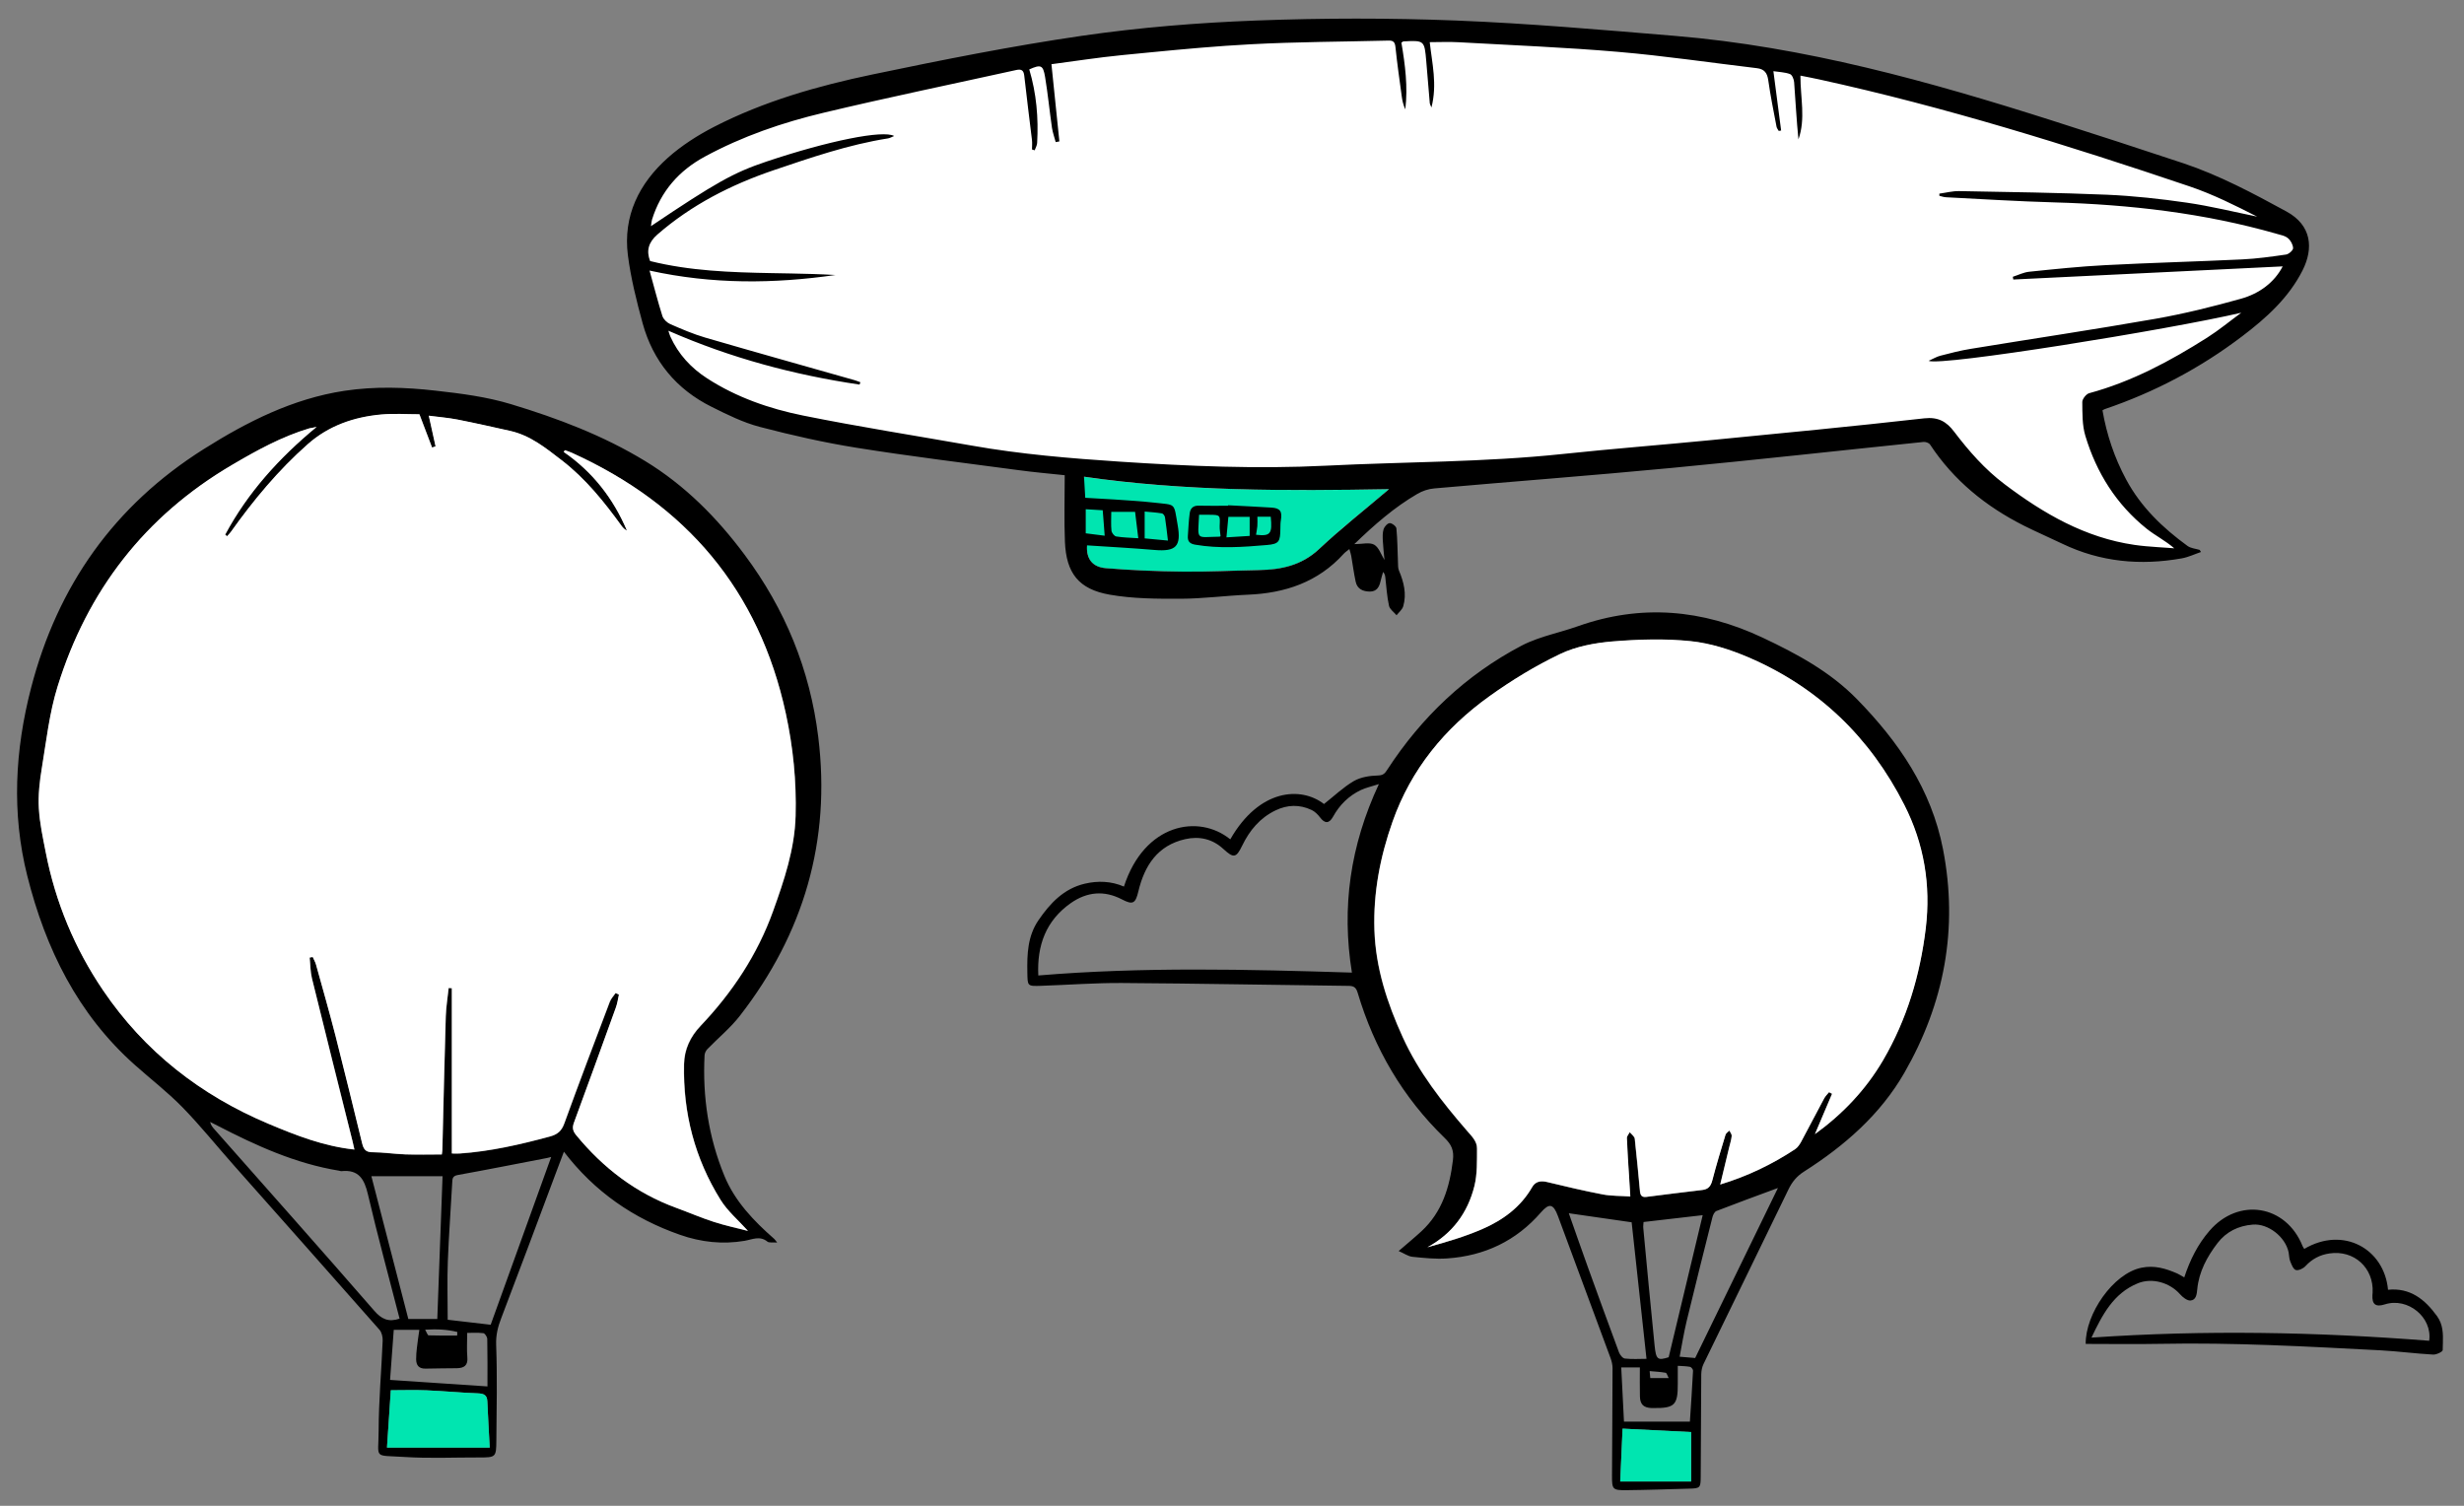 <svg xmlns="http://www.w3.org/2000/svg" width="360" height="220" viewBox="0 0 360 220"><rect x="0" y="0" width="360" height="220" fill="#808080" stroke="none"/><g fill="none" fill-rule="evenodd"><path fill="#FFF" fill-rule="nonzero" d="M213.115,4.281 C203.496,3.905 193.746,3.908 183.932,4.281 C175.587,4.595 167.679,5.25 160.124,6.288 L158.618,6.501 L156.887,6.757 L155.155,7.023 L153.414,7.3 L151.065,7.689 L149.271,7.997 L146.823,8.432 L144.935,8.778 L142.33,9.268 L138.911,9.932 L135.276,10.658 L131.387,11.452 L128.069,12.14 C118.912,14.056 111.684,16.36 105.181,19.7 C102.679,20.989 100.464,22.453 98.649,24.068 C94.409,27.845 92.467,32.331 93.126,37.464 C93.283,38.687 93.491,39.909 93.765,41.227 L93.957,42.122 C94.024,42.425 94.095,42.735 94.17,43.051 L94.404,44.022 L94.662,45.04 L94.943,46.113 L95.248,47.246 C96.652,52.352 99.725,56.168 104.398,58.616 L105.166,59.004 L106.526,59.671 L107.134,59.961 L107.701,60.224 L108.232,60.463 L108.734,60.679 L109.212,60.875 L109.671,61.053 L110.117,61.215 C110.264,61.266 110.41,61.315 110.556,61.362 L110.993,61.498 C111.066,61.52 111.139,61.541 111.212,61.562 L111.657,61.684 C116.736,63.014 121.308,64.012 125.702,64.714 L127.632,65.017 L129.887,65.358 L132.306,65.708 L136.689,66.311 L150.293,68.104 L151.456,68.24 L156.06,68.717 L156.954,68.812 L156.949,71.099 L156.917,75.457 L156.92,76.704 L156.929,77.512 L156.945,78.268 L156.968,79.011 C156.973,79.136 156.978,79.262 156.983,79.39 C157.158,83.595 158.708,85.475 162.678,86.177 L163.229,86.27 L163.777,86.353 C163.96,86.379 164.143,86.404 164.327,86.427 L164.884,86.492 L165.453,86.549 L166.038,86.598 C166.137,86.606 166.237,86.613 166.339,86.62 L166.958,86.658 L167.607,86.69 L168.29,86.715 L169.388,86.742 L170.177,86.753 L171.914,86.762 L173.293,86.758 L174.127,86.739 L174.776,86.713 L175.729,86.66 L177.157,86.559 L180.359,86.309 L181.05,86.26 L182.055,86.2 L182.644,86.172 C188.31,85.944 192.653,84.194 195.985,80.507 C196.055,80.431 196.127,80.361 196.205,80.29 L196.367,80.154 L196.743,79.859 L197.569,79.062 C200.973,75.772 203.656,73.565 206.568,71.815 L206.966,71.58 C207.84,71.065 208.876,70.726 209.856,70.645 L217.701,69.971 L235.755,68.451 L241.08,67.975 L245.701,67.54 L249.841,67.136 L257.597,66.346 L279.251,64.071 L281.338,63.856 C282.005,63.791 282.84,64.112 283.219,64.681 C286.321,69.392 290.569,73.075 295.979,75.899 L296.868,76.35 L297.88,76.839 L299.2,77.454 L301.36,78.451 L302.156,78.83 C307.342,81.315 312.923,81.953 318.979,80.877 C319.076,80.86 319.171,80.84 319.269,80.816 L319.336,80.798 L318.909,80.483 C315.149,77.673 312.386,74.764 310.416,71.292 L310.164,70.836 C308.523,67.791 307.388,64.568 306.717,61.1 L306.589,60.403 L306.467,59.706 L307.349,59.212 L307.508,59.139 L307.622,59.094 C314.805,56.654 321.401,53.162 327.37,48.625 C331.613,45.406 334.22,42.698 335.921,39.322 C337.466,36.249 336.903,33.657 333.975,32.059 L332.408,31.209 L330.949,30.428 L329.587,29.711 L328.727,29.266 L327.901,28.845 L326.719,28.258 L325.964,27.893 L325.231,27.547 C325.11,27.491 324.99,27.436 324.871,27.382 L324.166,27.063 L323.473,26.76 L322.791,26.472 L322.116,26.197 L321.444,25.933 C321.332,25.89 321.22,25.847 321.108,25.805 L320.435,25.556 L319.756,25.315 C319.642,25.275 319.528,25.236 319.413,25.197 L316.465,24.217 L312.492,22.91 L308.424,21.584 L304.246,20.234 L299.94,18.854 L297.812,18.18 L294.691,17.207 L292.657,16.583 L290.658,15.98 L288.693,15.396 L286.761,14.831 C286.441,14.739 286.123,14.647 285.806,14.556 L283.92,14.021 L282.063,13.505 C281.756,13.42 281.45,13.336 281.145,13.253 L279.329,12.765 L277.539,12.296 C277.243,12.219 276.948,12.143 276.653,12.068 L274.899,11.626 L273.167,11.202 C272.593,11.063 272.023,10.928 271.456,10.796 L269.764,10.407 C266.399,9.648 263.143,8.995 259.945,8.44 L258.351,8.17 C258.086,8.127 257.822,8.084 257.557,8.042 L255.975,7.797 L254.4,7.568 C251.516,7.162 248.657,6.836 245.785,6.585 L235.397,5.723 L231.573,5.419 L228.051,5.152 L224.147,4.877 L221.699,4.719 L219.343,4.579 L216.485,4.429 L214.797,4.351 L213.115,4.281 Z"/><path fill="#00E5B0" fill-rule="nonzero" d="M158.37,69.66 C170.602,71.423 182.833,71.686 195.196,71.576 L198.289,71.542 L198.289,71.542 L201.388,71.496 C201.905,71.488 202.422,71.479 202.94,71.47 C202.144,72.146 201.355,72.806 200.573,73.457 L198.25,75.391 C196.719,76.67 195.223,77.939 193.776,79.249 L192.7,80.24 C190.251,82.545 187.411,83.203 184.279,83.292 L182.074,83.34 L182.074,83.34 L178.36,83.448 C176.502,83.5 174.645,83.54 172.79,83.52 C169.04,83.48 165.29,83.33 161.55,83.02 C159.828,82.875 158.971,81.945 158.823,80.49 L158.822,80.497 L158.61,78.785 C158.487,77.989 158.422,76.956 158.388,75.869 L158.369,75.047 L158.369,75.047 L158.359,74.222 C158.359,74.085 158.358,73.949 158.358,73.813 L158.366,72.049 L158.366,72.049 L158.381,70.297 L158.381,70.297 L158.378,69.863 L158.378,69.863 L158.37,69.66 L158.37,69.66 Z"/><path fill="#000" fill-rule="nonzero" d="M257.52,93.16 C262.53,95.52 267.39,98.14 271.31,102.15 C277.38,108.36 282.18,115.32 283.88,124.07 C286.14,135.69 284.06,146.6 278.23,156.75 C274.72,162.85 269.48,167.41 263.58,171.17 C262.52,171.84 261.83,172.68 261.29,173.8 C257.18,182.31 253.01,190.79 248.89,199.29 C248.67,199.74 248.57,200.28 248.56,200.78 C248.52,205.77 248.51,210.76 248.48,215.75 C248.47,217.4 248.41,217.46 246.7,217.5 C243.67,217.58 240.63,217.69 237.6,217.72 C235.62,217.74 235.51,217.6 235.52,215.62 C235.54,210.38 235.59,205.15 235.6,199.91 C235.6,199.41 235.48,198.88 235.3,198.4 L227.62,177.67 L227.62,177.67 C226.96,175.88 226.35,175.74 225.15,177.12 C221.53,181.3 216.9,183.49 211.44,183.86 C209.75,183.98 208.03,183.79 206.33,183.62 C205.71,183.54 205.12,183.11 204.35,182.78 C205.6,181.7 206.67,180.82 207.69,179.88 C210.71,177.08 211.8,173.45 212.28,169.49 C212.45,168.06 212.06,167.21 211.04,166.23 C204.95,160.32 200.79,153.2 198.37,145.08 C198.15,144.36 197.89,144.05 197.09,144.04 C186.06,143.91 175.02,143.69 163.99,143.62 C160.04,143.59 156.08,143.9 152.12,144.03 C150.07,144.1 150.14,144.07 150.1,142.07 C150.05,139.4 150.14,136.78 151.71,134.47 C153.41,131.98 155.42,129.83 158.49,129.11 C160.41,128.66 162.35,128.73 164.21,129.53 C167.19,120.32 175.12,118.88 179.75,122.63 C183.98,115.23 190.08,114.87 193.44,117.47 C194.92,116.31 196.25,115.02 197.81,114.11 C198.82,113.53 200.15,113.33 201.34,113.3 C202.12,113.28 202.36,112.96 202.69,112.45 C207.69,104.76 214.18,98.61 222.29,94.34 C223.741,93.58 225.327,93.078 226.93,92.606 L228.134,92.255 C228.937,92.019 229.737,91.777 230.52,91.5 C239.76,88.22 248.74,89.02 257.52,93.16 Z M237.07,208.73 C236.95,211.29 236.84,213.82 236.72,216.45 L247.09,216.45 L247.09,216.45 L247.09,209.23 L247.09,209.23 C243.66,209.06 240.38,208.9 237.07,208.73 Z M63.67,57.08 C67.4,57.5 71.1,57.97 74.69,59.06 C81.5,61.12 88.13,63.63 94.24,67.35 C100.07,70.9 104.76,75.64 108.81,81.08 C114.72,89.01 118.34,97.85 119.55,107.67 C121.42,122.84 117.43,136.4 108.1,148.41 C106.72,150.19 104.93,151.65 103.35,153.28 C103.13,153.51 102.96,153.87 102.94,154.18 C102.63,160.25 103.52,166.16 105.83,171.78 C107.36,175.51 110.12,178.38 113.12,181.01 C113.2,181.08 113.26,181.18 113.55,181.54 C112.87,181.49 112.37,181.6 112.13,181.41 C111.01,180.5 109.94,181.09 108.78,181.29 C105.58,181.83 102.43,181.49 99.35,180.41 C92.58,178.04 86.89,174.15 82.39,168.27 C81.97,169.39 81.58,170.4 81.2,171.42 C78.56,178.46 75.94,185.51 73.25,192.54 C72.75,193.83 72.44,195.03 72.49,196.48 C72.66,201.11 72.56,205.76 72.52,210.39 C72.5,212.94 72.46,212.94 69.91,212.94 C66.31,212.93 62.7,213.1 59.12,212.87 C54.46,212.57 55.31,213.24 55.32,209.04 C55.33,204.65 55.73,200.27 55.91,195.88 C55.93,195.35 55.78,194.66 55.44,194.28 C48.39,186.27 41.29,178.3 34.21,170.31 C31.69,167.47 29.31,164.5 26.66,161.78 C24.49,159.56 22.01,157.65 19.69,155.58 C11.34,148.15 6.66,138.6 3.99,127.98 C1.68,118.8 2.18,109.6 4.55,100.47 C8.42,85.57 16.68,73.87 29.76,65.62 C36.14,61.6 42.78,58.25 50.31,57.1 C54.75,56.43 59.2,56.57 63.67,57.08 Z M57.1,203.12 C56.92,205.79 56.73,208.55 56.54,211.5 L71.55,211.5 C71.43,209.25 71.3,206.99 71.2,204.73 C71.16,203.78 70.65,203.61 69.79,203.57 C67.29,203.48 64.8,203.23 62.3,203.13 C60.57,203.06 58.84,203.12 57.1,203.12 Z M245.13,199.55 C245.13,200.57 245.12,201.36 245.13,202.16 C245.15,205.29 244.68,205.76 241.53,205.72 L241.29,205.72 L241.29,205.72 C240.13,205.67 239.62,205.18 239.6,204.02 C239.57,202.63 239.59,201.24 239.59,199.79 L236.87,199.79 L236.87,199.79 C237,202.42 237.13,204.98 237.27,207.71 L246.9,207.71 L246.9,207.71 C247.06,205.27 247.23,202.77 247.36,200.26 C247.37,200.07 247.1,199.73 246.92,199.7 C246.33,199.59 245.72,199.59 245.13,199.55 Z M61.27,194.29 L57.53,194.29 C57.34,196.8 57.17,199.21 56.99,201.61 C61.74,201.93 66.31,202.23 71.22,202.56 C71.22,200.23 71.24,197.93 71.19,195.62 C71.18,195.32 70.85,194.81 70.62,194.78 C69.78,194.68 68.93,194.74 68.26,194.74 C68.26,196.01 68.18,197.16 68.28,198.31 C68.39,199.52 67.78,199.88 66.76,199.9 C65.24,199.93 63.72,199.91 62.21,199.96 C61.23,199.99 60.81,199.51 60.8,198.6 C60.8,198.04 60.84,197.49 60.91,196.93 C61.01,196.05 61.14,195.17 61.27,194.29 Z M241.02,200.32 C241.05,200.68 241.08,201.01 241.11,201.34 L243.8,201.34 L243.8,201.34 C243.61,200.99 243.52,200.6 243.37,200.57 C242.62,200.43 241.86,200.4 241.02,200.32 Z M229.21,177.26 C230.11,179.8 230.99,182.36 231.91,184.9 C233.44,189.13 234.97,193.36 236.54,197.58 C236.68,197.95 237.08,198.46 237.41,198.49 C238.47,198.61 239.55,198.53 240.56,198.53 C239.82,191.72 239.1,185.08 238.39,178.58 C235.31,178.14 232.32,177.71 229.21,177.26 Z M248.77,177.54 C245.88,177.88 243.04,178.21 240.13,178.54 C240.12,178.81 240.06,179.12 240.09,179.42 C240.63,185.13 241.16,190.84 241.74,196.55 C241.95,198.67 242.2,198.8 243.8,198.3 C245.49,191.26 247.14,184.37 248.77,177.54 Z M259.76,173.57 C256.66,174.72 253.71,175.79 250.78,176.93 C250.5,177.04 250.27,177.51 250.19,177.86 C248.92,182.9 247.65,187.95 246.43,193 C246.02,194.71 245.74,196.45 245.4,198.22 C246.32,198.3 246.98,198.35 247.67,198.41 C251.68,190.16 255.69,181.93 259.76,173.57 Z M336.42,182.07 C336.48,182.21 336.58,182.34 336.66,182.47 C342.38,179.09 348.36,182.47 348.9,188.44 C352.13,188.11 354.29,189.84 356.06,192.29 C356.94,193.506 356.956,194.869 356.917,196.231 L356.901,196.741 C356.896,196.911 356.892,197.081 356.89,197.25 C356.89,197.49 355.97,197.94 355.49,197.91 C352.94,197.77 350.4,197.43 347.86,197.29 C337.12,196.73 326.39,196.13 315.63,196.34 C312,196.41 308.36,196.35 304.73,196.35 C304.67,191.99 308.73,186.06 312.87,185.22 C314.77,184.83 316.41,185.33 318.08,186.05 C318.4,186.2 318.7,186.39 319.13,186.63 C319.98,184.06 321.1,181.81 322.81,179.83 C327.06,174.89 334.01,176.02 336.42,182.07 Z M329.13,178.92 C327.03,179.09 325.27,179.95 323.98,181.63 C322.46,183.62 321.28,185.79 321.03,188.34 C320.96,189.09 320.87,189.95 320.03,190.01 C319.54,190.04 318.9,189.53 318.52,189.1 C317.03,187.4 314.44,186.63 312.33,187.5 C308.77,188.96 307.16,192.1 305.57,195.43 C322.12,194.29 338.48,194.6 354.91,195.89 C355.41,192.46 351.79,189.51 348.45,190.57 C347.1,191 346.55,190.59 346.62,189.21 L346.65,188.85 L346.65,188.85 C346.83,185.24 343.94,182.6 340.35,183.13 C338.96,183.33 337.8,183.94 336.83,184.99 C336.51,185.34 335.81,185.67 335.42,185.55 C335.05,185.43 334.8,184.75 334.61,184.28 C334.45,183.88 334.46,183.42 334.38,182.99 C333.91,180.69 331.37,178.73 329.13,178.92 Z M62.12,194.27 C62.34,194.65 62.47,195.09 62.62,195.1 C64.01,195.15 65.4,195.13 66.79,195.13 L66.82,194.61 C65.36,194.24 63.88,194.17 62.12,194.27 Z M80.53,169.04 C80.21,169.12 80.07,169.16 79.92,169.19 C75.58,170.02 71.24,170.89 66.9,171.67 C66.11,171.81 66.1,172.2 66.07,172.8 C65.87,176.62 65.57,180.44 65.43,184.27 C65.32,187.09 65.41,189.91 65.41,192.82 C67.41,193.05 69.61,193.31 71.69,193.55 C74.63,185.37 77.56,177.29 80.53,169.04 Z M30.7,163.92 C30.82,164.4 31.04,164.67 31.28,164.94 C39.09,173.78 46.93,182.59 54.66,191.48 C55.73,192.72 56.74,193.21 58.38,192.66 C56.82,186.6 55.18,180.59 53.76,174.52 C53.24,172.27 52.41,170.84 49.87,171.11 C49.76,171.12 49.64,171.06 49.52,171.04 C43.16,170 37.4,167.37 31.75,164.45 C31.4,164.27 31.05,164.09 30.7,163.92 Z M64.66,171.85 L54.26,171.85 C56.06,178.8 57.86,185.77 59.66,192.71 L63.89,192.71 C64.14,185.79 64.4,178.94 64.66,171.85 Z M235.54,93.74 C232.96,93.95 230.24,94.46 227.93,95.57 C224.31,97.3 220.84,99.42 217.57,101.76 C211.07,106.42 206.15,112.4 203.44,120.06 C201.63,125.19 200.61,130.45 200.79,135.91 C200.97,141.43 202.65,146.55 204.92,151.54 C207.25,156.66 210.67,161.02 214.31,165.22 C215.01,166.03 215.79,166.76 215.78,167.83 C215.77,169.65 215.83,171.54 215.4,173.29 C214.43,177.2 212.18,180.26 208.53,182.25 C211.26,181.5 213.98,180.71 216.55,179.59 C219.55,178.28 222.16,176.4 223.84,173.45 C224.31,172.63 225.1,172.49 226.03,172.72 C228.73,173.37 231.43,174.01 234.15,174.53 C235.42,174.77 236.74,174.73 238.17,174.83 C238.11,173.78 238.05,172.91 238,172.05 C237.88,170.14 237.75,168.23 237.67,166.31 C237.66,166.03 237.95,165.73 238.09,165.44 C238.31,165.68 238.56,165.89 238.74,166.16 C238.84,166.31 238.84,166.54 238.86,166.74 C239.11,169.16 239.37,171.58 239.58,174 C239.64,174.64 239.84,174.97 240.52,174.89 C243.24,174.55 245.97,174.2 248.69,173.88 C249.57,173.78 249.94,173.3 250.16,172.46 C250.73,170.23 251.41,168.03 252.08,165.82 C252.15,165.58 252.46,165.4 252.65,165.2 C252.77,165.46 253.01,165.74 252.99,165.99 C252.93,166.58 252.74,167.15 252.6,167.73 C252.18,169.48 251.75,171.23 251.31,173.08 C255.33,171.86 258.91,170.13 262.25,167.92 C262.62,167.67 262.91,167.24 263.13,166.84 C264.27,164.74 265.36,162.61 266.49,160.51 C266.67,160.17 266.97,159.9 267.21,159.59 L267.65,159.83 L267.65,159.83 C266.84,161.77 266,163.73 265.17,165.7 C269.2,162.78 272.59,159.23 275.09,154.95 C278.58,148.99 280.52,142.5 281.34,135.64 C282.1,129.31 281.08,123.29 278.21,117.63 C273.2,107.76 265.66,100.46 255.47,96.08 C252.79,94.93 249.89,94 247.01,93.7 C243.22,93.31 239.34,93.43 235.54,93.74 Z M55.75,60.58 C51.75,60.94 48.05,62.21 44.99,64.92 C40.69,68.72 37.05,73.11 33.73,77.77 C33.58,77.99 33.37,78.17 33.19,78.37 L32.92,78.13 C36.19,71.99 40.74,66.93 46.26,62.37 C45.76,62.48 45.5,62.53 45.24,62.6 C41.19,63.81 37.53,65.83 33.91,67.96 C21.2,75.43 12.78,86.33 8.44,100.32 C7.583,103.07 7.108,105.948 6.667,108.829 L6.403,110.557 C6.314,111.132 6.224,111.707 6.13,112.28 C5.81,114.2 5.59,116.19 5.7,118.12 C5.793,119.816 6.104,121.505 6.436,123.184 L6.72,124.62 C8.14,131.88 10.95,138.62 15.08,144.71 C21.13,153.63 29.32,160.04 39.27,164.22 C43.28,165.9 47.3,167.49 51.8,167.97 C51.7,167.52 51.62,167.15 51.53,166.78 C49.55,158.83 47.55,150.89 45.59,142.94 C45.35,141.97 45.36,140.94 45.26,139.93 L45.71,139.84 C45.87,140.21 46.09,140.56 46.19,140.94 L47.357,145.114 C47.938,147.201 48.51,149.29 49.05,151.39 C50.38,156.59 51.64,161.81 52.92,167.02 C53.11,167.8 53.35,168.35 54.37,168.36 C56,168.37 57.63,168.62 59.27,168.68 C61.02,168.74 62.77,168.69 64.57,168.69 C64.6,168.42 64.64,168.23 64.65,168.04 C64.81,161.53 64.96,155.01 65.15,148.5 C65.19,147.12 65.42,145.75 65.57,144.37 C65.73,144.38 65.89,144.39 66.04,144.4 L66.04,168.55 C66.56,168.55 66.87,168.57 67.19,168.55 C71.67,168.24 76.02,167.24 80.35,166.07 C81.48,165.76 82.07,165.25 82.47,164.15 C84.63,158.21 86.87,152.3 89.11,146.39 C89.29,145.92 89.67,145.54 89.96,145.11 C90.12,145.19 90.29,145.27 90.45,145.34 C90.31,145.96 90.22,146.61 90.01,147.21 C87.99,152.82 85.95,158.42 83.89,164.02 C83.63,164.72 83.67,165.22 84.18,165.84 C88.14,170.67 92.93,174.33 98.82,176.49 C100.65,177.16 102.45,177.94 104.31,178.54 C105.94,179.07 107.62,179.42 109.3,179.86 C107.9,178.31 106.33,176.98 105.3,175.33 C101.53,169.28 99.81,162.63 99.96,155.5 C100.01,153.32 100.89,151.48 102.36,149.92 C107.01,145.02 110.68,139.5 112.97,133.13 C114.59,128.63 116.12,124.09 116.26,119.24 C116.4,114.19 115.9,109.19 114.83,104.26 C110.92,86.23 100.26,73.73 83.58,66.18 C83.25,66.03 82.9,65.93 82.56,65.8 L82.38,66.05 C86.62,68.97 89.63,72.85 91.62,77.54 C91.29,77.38 91.05,77.14 90.85,76.87 C88.29,73.34 85.59,69.96 82.08,67.26 C79.76,65.48 77.51,63.64 74.57,62.98 C72,62.4 69.44,61.82 66.86,61.32 C65.52,61.06 64.14,60.95 62.67,60.76 C63.03,62.38 63.35,63.81 63.66,65.24 L63.15,65.41 C62.54,63.8 61.93,62.19 61.3,60.55 C59.47,60.55 57.6,60.41 55.75,60.58 Z M201.46,114.56 C200.38,114.91 199.57,115.08 198.84,115.42 C197.06,116.27 195.72,117.59 194.76,119.33 C194.18,120.37 193.55,120.34 192.86,119.42 C192.54,119 192.12,118.58 191.65,118.35 C189.89,117.51 188.09,117.56 186.34,118.41 C184.09,119.5 182.58,121.3 181.5,123.53 C180.61,125.37 180.24,125.42 178.73,124.03 C177.13,122.56 175.22,122.14 173.17,122.6 C169.12,123.52 167.22,126.46 166.32,130.23 C165.9,132.02 165.51,132.24 163.91,131.4 C161.33,130.06 158.83,130.29 156.47,131.93 C152.8,134.5 151.49,138.15 151.7,142.52 C166.91,141.25 182.16,141.62 197.52,142.1 C195.98,132.57 197.27,123.54 201.46,114.56 Z M212.76,3 C223.42,3.42 234.05,4.36 244.69,5.24 C263.64,6.81 281.83,11.88 299.85,17.62 C306.24,19.66 312.62,21.73 318.99,23.85 C324.28,25.62 329.18,28.24 334.06,30.9 C337.78,32.93 338.02,36.31 336.42,39.49 C334.39,43.52 331.1,46.47 327.58,49.14 C321.49,53.77 314.79,57.3 307.55,59.76 C307.44,59.8 307.34,59.86 307.18,59.95 C307.8,63.51 308.92,66.87 310.65,70.08 C312.82,74.1 315.99,77.13 319.6,79.76 C320.08,80.11 320.78,80.16 321.38,80.34 C321.45,80.45 321.51,80.55 321.57,80.65 C320.63,80.97 319.72,81.41 318.76,81.58 C312.74,82.65 306.9,82.12 301.33,79.45 C299.46,78.55 297.55,77.73 295.7,76.8 C290.14,74 285.44,70.19 281.99,64.95 C281.83,64.71 281.35,64.54 281.04,64.57 C268.76,65.83 256.49,67.2 244.19,68.37 C232.65,69.47 221.1,70.34 209.55,71.36 C208.7,71.43 207.81,71.73 207.08,72.16 C203.75,74.1 200.86,76.61 197.87,79.5 C199.03,79.5 200.09,79.2 200.77,79.58 C201.46,79.97 201.78,81.02 202.28,81.82 C202.2,80.96 202.09,80.02 202.04,79.07 C202.01,78.48 201.98,77.86 202.15,77.31 C202.27,76.94 202.72,76.44 203.04,76.43 C203.38,76.42 204,76.9 204.02,77.21 C204.18,78.86 204.18,80.53 204.25,82.19 C204.27,82.58 204.24,83 204.39,83.35 C205.1,85.04 205.54,86.76 205.02,88.57 C204.88,89.06 204.38,89.46 204.04,89.89 C203.66,89.43 203.05,89.02 202.94,88.51 C202.64,87.16 202.56,85.76 202.4,84.37 C202.37,84.11 202.34,83.86 202.08,83.56 C201.95,84.02 201.8,84.47 201.7,84.93 C201.51,85.79 201.12,86.43 200.14,86.43 C199.13,86.42 198.3,86.06 198.07,84.99 C197.8,83.75 197.64,82.48 197.42,81.22 C197.37,80.92 197.26,80.63 197.15,80.22 C196.8,80.51 196.54,80.67 196.33,80.9 C192.57,85.06 187.75,86.67 182.29,86.89 C179.02,87.03 175.75,87.47 172.48,87.48 C169.02,87.49 165.5,87.48 162.11,86.88 C157.58,86.08 155.78,83.72 155.59,79.15 C155.46,75.97 155.56,72.77 155.56,69.43 C153.31,69.19 151.1,69 148.89,68.7 C140.97,67.64 133.04,66.68 125.15,65.42 C120.39,64.66 115.67,63.59 111.01,62.37 C108.57,61.73 106.23,60.57 103.95,59.43 C98.81,56.87 95.41,52.76 93.89,47.23 C93,43.97 92.17,40.65 91.74,37.31 C91,31.54 93.38,26.79 97.59,23.04 C99.59,21.26 101.94,19.76 104.33,18.53 C111.63,14.78 119.49,12.55 127.47,10.88 C137.63,8.76 147.82,6.72 158.08,5.23 C166.49,4.01 175.01,3.32 183.5,3 C193.24,2.63 203.02,2.62 212.76,3 Z M158.38,69.65 C158.45,70.81 158.5,71.75 158.56,72.73 C160.03,72.81 161.38,72.88 162.73,72.97 C164.68,73.11 166.63,73.21 168.57,73.43 C171.88,73.81 171.47,73.37 172.06,76.71 C172.61,79.82 171.83,80.62 168.67,80.35 C165.39,80.07 162.11,79.9 158.82,79.68 C158.7,81.59 159.54,82.84 161.56,83.01 C165.29,83.32 169.05,83.47 172.8,83.51 C176.51,83.55 180.22,83.36 183.94,83.29 C187.2,83.23 190.17,82.61 192.71,80.23 C195.9,77.24 199.36,74.51 202.94,71.47 C187.93,71.73 173.15,71.79 158.38,69.65 Z M202.85,5.93 C196.13,6.1 189.41,6.11 182.71,6.47 C177.841,6.727 172.984,7.171 168.13,7.643 L163.97,8.05 C160.4,8.4 156.85,8.96 153.62,9.38 C154.02,13.25 154.4,16.95 154.78,20.66 L154.24,20.76 C154.06,20.07 153.81,19.39 153.7,18.69 C153.34,16.21 153.1,13.71 152.69,11.24 C152.4,9.49 152.07,9.39 150.38,10.14 C151.43,13.65 151.74,17.24 151.53,20.89 C151.51,21.25 151.3,21.61 151.17,21.96 L150.78,21.84 C150.78,21.36 150.83,20.88 150.77,20.41 C150.4,17.29 149.99,14.18 149.65,11.07 C149.56,10.23 149.2,10.07 148.47,10.23 C139.09,12.3 129.68,14.24 120.34,16.47 C114.32,17.9 108.46,19.91 102.98,22.88 C99.19,24.93 96.55,27.95 95.26,32.09 C95.18,32.36 95.17,32.64 95.11,33.04 C104.64,26.64 107.18,25.22 111.97,23.61 C121,20.58 129.02,18.96 130.64,19.87 C130.32,20 130.04,20.17 129.74,20.22 C123.98,21.13 118.49,23.02 113,24.88 C106.8,26.99 101.03,29.93 96.04,34.27 C94.75,35.4 94.4,36.62 94.98,38.14 C100.831,39.594 106.763,39.791 112.698,39.903 L115.509,39.954 C117.695,39.996 119.88,40.052 122.06,40.18 C113.07,41.47 104.11,41.56 94.9,39.53 C95.58,41.98 96.12,44.1 96.78,46.18 C96.93,46.65 97.45,47.14 97.92,47.35 C99.59,48.08 101.29,48.81 103.03,49.32 C110.3,51.44 117.6,53.48 124.88,55.55 C125.16,55.63 125.43,55.75 125.71,55.85 L125.58,56.19 C116.05,54.78 106.8,52.33 97.65,48.32 C97.82,48.82 97.86,49 97.94,49.17 C99.11,51.76 100.96,53.76 103.33,55.29 C107.62,58.06 112.39,59.71 117.32,60.71 C125.49,62.36 133.74,63.65 141.96,65.1 C149.13,66.37 156.38,66.97 163.63,67.45 C173.65,68.11 183.66,68.54 193.71,68.04 C205.25,67.46 216.81,67.55 228.32,66.33 C235.47,65.57 242.64,65.02 249.79,64.32 C260.24,63.3 270.69,62.3 281.13,61.12 C283.18,60.89 284.39,61.6 285.49,63.05 C287.65,65.89 289.98,68.56 292.86,70.73 C298.57,75.04 304.64,78.56 311.85,79.61 C312.947,79.77 314.057,79.858 315.169,79.934 L316.838,80.047 C317.115,80.066 317.393,80.087 317.67,80.11 C316.33,78.96 314.88,78.24 313.65,77.26 C309.21,73.71 306.3,69.07 304.68,63.68 C304.21,62.12 304.25,60.4 304.23,58.74 C304.22,58.3 304.8,57.57 305.23,57.45 C311.47,55.76 317.08,52.75 322.49,49.32 C324.22,48.22 325.81,46.9 327.46,45.69 C316.8,48.18 283.53,53.54 281.78,52.72 C282.45,52.42 282.95,52.11 283.5,51.97 C284.96,51.59 286.43,51.21 287.92,50.97 C296.93,49.49 305.97,48.15 314.96,46.57 C319.15,45.83 323.3,44.8 327.4,43.65 C330.1,42.9 332.3,41.26 333.51,38.92 C320.45,39.56 307.3,40.2 294.15,40.84 C294.13,40.71 294.1,40.58 294.08,40.44 C294.88,40.18 295.67,39.78 296.49,39.7 C300.18,39.32 303.88,38.93 307.58,38.74 C314.25,38.39 320.92,38.22 327.59,37.9 C329.73,37.8 331.87,37.5 334,37.19 C334.4,37.13 335.03,36.58 335.03,36.26 C335.02,35.76 334.68,35.13 334.28,34.8 C333.85,34.44 333.2,34.32 332.63,34.16 C322.01,31.12 311.14,29.88 300.13,29.57 C294.86,29.42 289.59,29.09 284.32,28.82 C283.99,28.8 283.67,28.69 283.35,28.61 L283.35,28.29 C284.32,28.16 285.29,27.9 286.25,27.92 C293.45,28.05 300.64,28.15 307.83,28.45 C311.73,28.62 315.63,29.05 319.5,29.61 C322.95,30.11 326.36,30.95 329.78,31.65 C326.56,30.01 323.31,28.38 319.9,27.23 C302.1,21.21 284.16,15.62 265.78,11.6 C264.87,11.4 263.96,11.23 263.05,11.05 C263.04,14.29 263.83,17.35 262.76,20.36 C262.48,17.58 262.34,14.8 262.13,12.02 C262.1,11.59 261.84,10.93 261.52,10.82 C260.77,10.54 259.93,10.53 259.1,10.4 C259.49,13.39 259.86,16.23 260.23,19.07 L259.88,19.13 C259.77,18.93 259.6,18.73 259.56,18.52 C259.13,16.26 258.67,14 258.35,11.73 C258.2,10.65 257.78,10.09 256.68,9.96 C249.94,9.16 243.21,8.16 236.45,7.58 C228.68,6.91 220.89,6.61 213.1,6.17 C211.72,6.09 210.32,6.16 208.89,6.16 C209.23,9.27 210.01,12.32 209.14,15.7 C208.98,15.31 208.91,15.21 208.9,15.11 L208.38,8.92 C208.12,5.9 208.1,5.89 205.05,6.05 C204.98,6.05 204.92,6.13 204.75,6.23 C205.29,9.42 205.72,12.67 205.32,15.98 C205.04,15.36 204.88,14.72 204.8,14.07 C204.47,11.67 204.13,9.27 203.88,6.86 C203.8,6.12 203.54,5.91 202.85,5.93 Z M179.43,73.82 C181.54,73.93 183.65,74.03 185.75,74.16 C187.05,74.24 187.36,74.71 187.14,76.02 C187.07,76.41 187.08,76.81 187.07,77.21 C187.05,79.12 186.9,79.48 185.09,79.63 C181.61,79.93 178.11,80.18 174.62,79.58 C173.81,79.44 173.5,79.08 173.55,78.32 C173.63,77.21 173.67,76.1 173.82,74.99 C173.91,74.31 174.29,73.86 175.11,73.88 C176.55,73.92 177.98,73.89 179.42,73.89 C179.43,73.87 179.43,73.85 179.43,73.82 Z M167.24,74.74 L167.24,78.66 C168.35,78.77 169.37,78.86 170.64,78.98 C170.48,77.7 170.38,76.64 170.21,75.59 C170.18,75.37 169.95,75.04 169.77,75.01 C168.93,74.87 168.08,74.82 167.24,74.74 Z M165.84,74.78 L162.36,74.78 C162.36,75.78 162.3,76.67 162.39,77.53 C162.42,77.85 162.8,78.33 163.08,78.38 C164.12,78.55 165.19,78.56 166.31,78.64 C166.15,77.32 166,76.08 165.84,74.78 Z M182.58,75.51 L179.47,75.51 L179.47,75.51 C179.37,76.54 179.29,77.46 179.19,78.51 C180.38,78.44 181.44,78.37 182.58,78.3 L182.58,75.51 L182.58,75.51 Z M175.19,75.21 C175.01,79.06 174.63,78.46 178.19,78.41 C178.22,78.41 178.25,78.38 178.33,78.34 C178.28,77.85 178.18,77.33 178.2,76.83 C178.27,75.23 178.29,75.23 176.69,75.21 C176.19,75.2 175.68,75.21 175.19,75.21 Z M158.63,74.4 L158.63,77.92 C159.57,78.04 160.39,78.15 161.4,78.27 C161.329,77.299 161.262,76.429 161.194,75.574 L161.11,74.55 C160.18,74.5 159.41,74.45 158.63,74.4 Z M185.66,75.49 L183.71,75.49 L183.71,75.49 C183.71,76.02 183.74,76.46 183.7,76.89 C183.67,77.3 183.57,77.71 183.51,78.13 C185.62,78.37 185.91,78.01 185.66,75.49 Z"/><path fill="#FFF" fill-rule="nonzero" d="M46.26,62.37 C40.74,66.93 36.18,71.99 32.89,78.1 C32.98,78.18 33.07,78.26 33.16,78.34 C33.34,78.14 33.54,77.96 33.7,77.74 C37.02,73.07 40.66,68.69 44.96,64.89 C48.02,62.18 51.72,60.91 55.72,60.55 C57.57,60.39 59.44,60.52 61.27,60.52 C61.9,62.16 62.51,63.77 63.12,65.38 C63.29,65.32 63.46,65.27 63.63,65.21 C63.31,63.78 63,62.35 62.64,60.73 C64.11,60.92 65.48,61.03 66.83,61.29 C69.41,61.8 71.98,62.38 74.54,62.95 C77.48,63.61 79.73,65.44 82.05,67.23 C85.55,69.92 88.26,73.31 90.82,76.84 C91.02,77.11 91.26,77.35 91.59,77.51 C89.6,72.82 86.59,68.94 82.35,66.02 C82.41,65.94 82.47,65.85 82.53,65.77 C82.87,65.89 83.22,66 83.55,66.15 C100.23,73.71 110.9,86.2 114.8,104.23 C115.87,109.17 116.37,114.17 116.23,119.21 C116.09,124.06 114.56,128.59 112.94,133.1 C110.65,139.48 106.98,145 102.33,149.89 C100.85,151.45 99.97,153.29 99.93,155.47 C99.77,162.6 101.5,169.25 105.27,175.3 C106.3,176.96 107.88,178.28 109.27,179.83 C107.59,179.4 105.91,179.04 104.28,178.51 C102.42,177.91 100.63,177.13 98.79,176.46 C92.89,174.3 88.11,170.64 84.15,165.81 C83.64,165.19 83.6,164.69 83.86,163.99 C85.92,158.39 87.96,152.79 89.98,147.18 C90.2,146.58 90.28,145.94 90.42,145.31 C90.26,145.23 90.09,145.15 89.93,145.08 C89.64,145.5 89.26,145.89 89.08,146.36 C86.84,152.27 84.59,158.18 82.44,164.12 C82.04,165.23 81.45,165.74 80.32,166.04 C75.99,167.21 71.65,168.21 67.16,168.52 C66.85,168.54 66.54,168.52 66.01,168.52 C66.01,160.43 66.01,152.4 66.01,144.37 C65.85,144.36 65.69,144.35 65.54,144.34 C65.4,145.72 65.17,147.09 65.12,148.47 C64.92,154.98 64.78,161.5 64.62,168.01 C64.62,168.2 64.58,168.39 64.54,168.66 C62.74,168.66 60.99,168.71 59.24,168.65 C57.6,168.59 55.97,168.34 54.34,168.33 C53.32,168.33 53.09,167.77 52.89,166.99 C51.61,161.78 50.35,156.56 49.02,151.36 C48.12,147.86 47.13,144.39 46.16,140.91 C46.05,140.53 45.84,140.18 45.68,139.81 C45.53,139.84 45.38,139.87 45.23,139.9 C45.34,140.9 45.33,141.94 45.56,142.91 C47.51,150.86 49.51,158.8 51.5,166.75 C51.59,167.12 51.67,167.49 51.77,167.94 C47.27,167.46 43.25,165.88 39.24,164.19 C29.29,160.01 21.1,153.61 15.05,144.68 C10.92,138.59 8.11,131.85 6.69,124.59 C6.27,122.44 5.79,120.27 5.67,118.09 C5.56,116.15 5.78,114.17 6.1,112.25 C6.76,108.24 7.21,104.15 8.41,100.29 C12.75,86.3 21.17,75.4 33.88,67.93 C37.5,65.8 41.16,63.78 45.21,62.57 C45.5,62.53 45.77,62.48 46.26,62.37 Z"/><path fill="#00E5B0" fill-rule="nonzero" d="M56.54,211.5 C56.74,208.55 56.92,205.79 57.1,203.12 C58.84,203.12 60.57,203.06 62.3,203.13 C64.8,203.23 67.29,203.48 69.79,203.57 C70.65,203.6 71.16,203.78 71.2,204.73 C71.3,206.99 71.43,209.25 71.55,211.5 C66.52,211.5 61.56,211.5 56.54,211.5 Z"/><path fill="#FFF" fill-rule="nonzero" d="M265.17,165.7 C266.01,163.73 266.84,161.77 267.68,159.8 C267.53,159.72 267.39,159.64 267.24,159.56 C267,159.86 266.7,160.14 266.52,160.48 C265.39,162.59 264.29,164.71 263.16,166.81 C262.94,167.21 262.65,167.65 262.28,167.89 C258.94,170.1 255.35,171.83 251.34,173.05 C251.79,171.21 252.21,169.45 252.63,167.7 C252.77,167.12 252.96,166.55 253.02,165.96 C253.05,165.71 252.8,165.44 252.68,165.17 C252.48,165.38 252.18,165.55 252.11,165.79 C251.44,167.99 250.77,170.2 250.19,172.43 C249.97,173.28 249.61,173.75 248.72,173.85 C245.99,174.17 243.27,174.51 240.55,174.86 C239.86,174.95 239.66,174.61 239.61,173.97 C239.4,171.55 239.14,169.13 238.89,166.71 C238.87,166.51 238.88,166.28 238.77,166.13 C238.59,165.86 238.34,165.65 238.12,165.41 C237.97,165.7 237.68,165.99 237.7,166.28 C237.77,168.19 237.91,170.1 238.03,172.02 C238.08,172.89 238.13,173.75 238.2,174.8 C236.77,174.7 235.45,174.74 234.18,174.5 C231.46,173.98 228.75,173.34 226.06,172.69 C225.12,172.46 224.34,172.6 223.87,173.42 C222.18,176.37 219.57,178.26 216.58,179.56 C214.01,180.68 211.29,181.47 208.56,182.22 C212.22,180.23 214.46,177.17 215.43,173.26 C215.86,171.51 215.8,169.63 215.81,167.8 C215.82,166.73 215.04,166 214.34,165.19 C210.7,160.99 207.28,156.64 204.95,151.51 C202.68,146.52 201,141.4 200.82,135.88 C200.64,130.43 201.65,125.17 203.47,120.03 C206.17,112.37 211.1,106.39 217.6,101.73 C220.86,99.39 224.34,97.27 227.96,95.54 C230.27,94.44 232.99,93.93 235.57,93.71 C239.38,93.4 243.25,93.28 247.04,93.67 C249.92,93.97 252.82,94.9 255.5,96.05 C265.69,100.43 273.24,107.73 278.24,117.6 C281.11,123.25 282.13,129.27 281.37,135.61 C280.54,142.47 278.6,148.96 275.12,154.92 C272.59,159.23 269.2,162.78 265.17,165.7 Z"/><path fill="#00E5B0" fill-rule="nonzero" d="M236.72,216.45 C236.84,213.82 236.95,211.29 237.06,208.73 C240.38,208.9 243.65,209.06 247.08,209.23 C247.08,211.61 247.08,213.99 247.08,216.45 C243.71,216.45 240.3,216.45 236.72,216.45 Z"/></g></svg>
